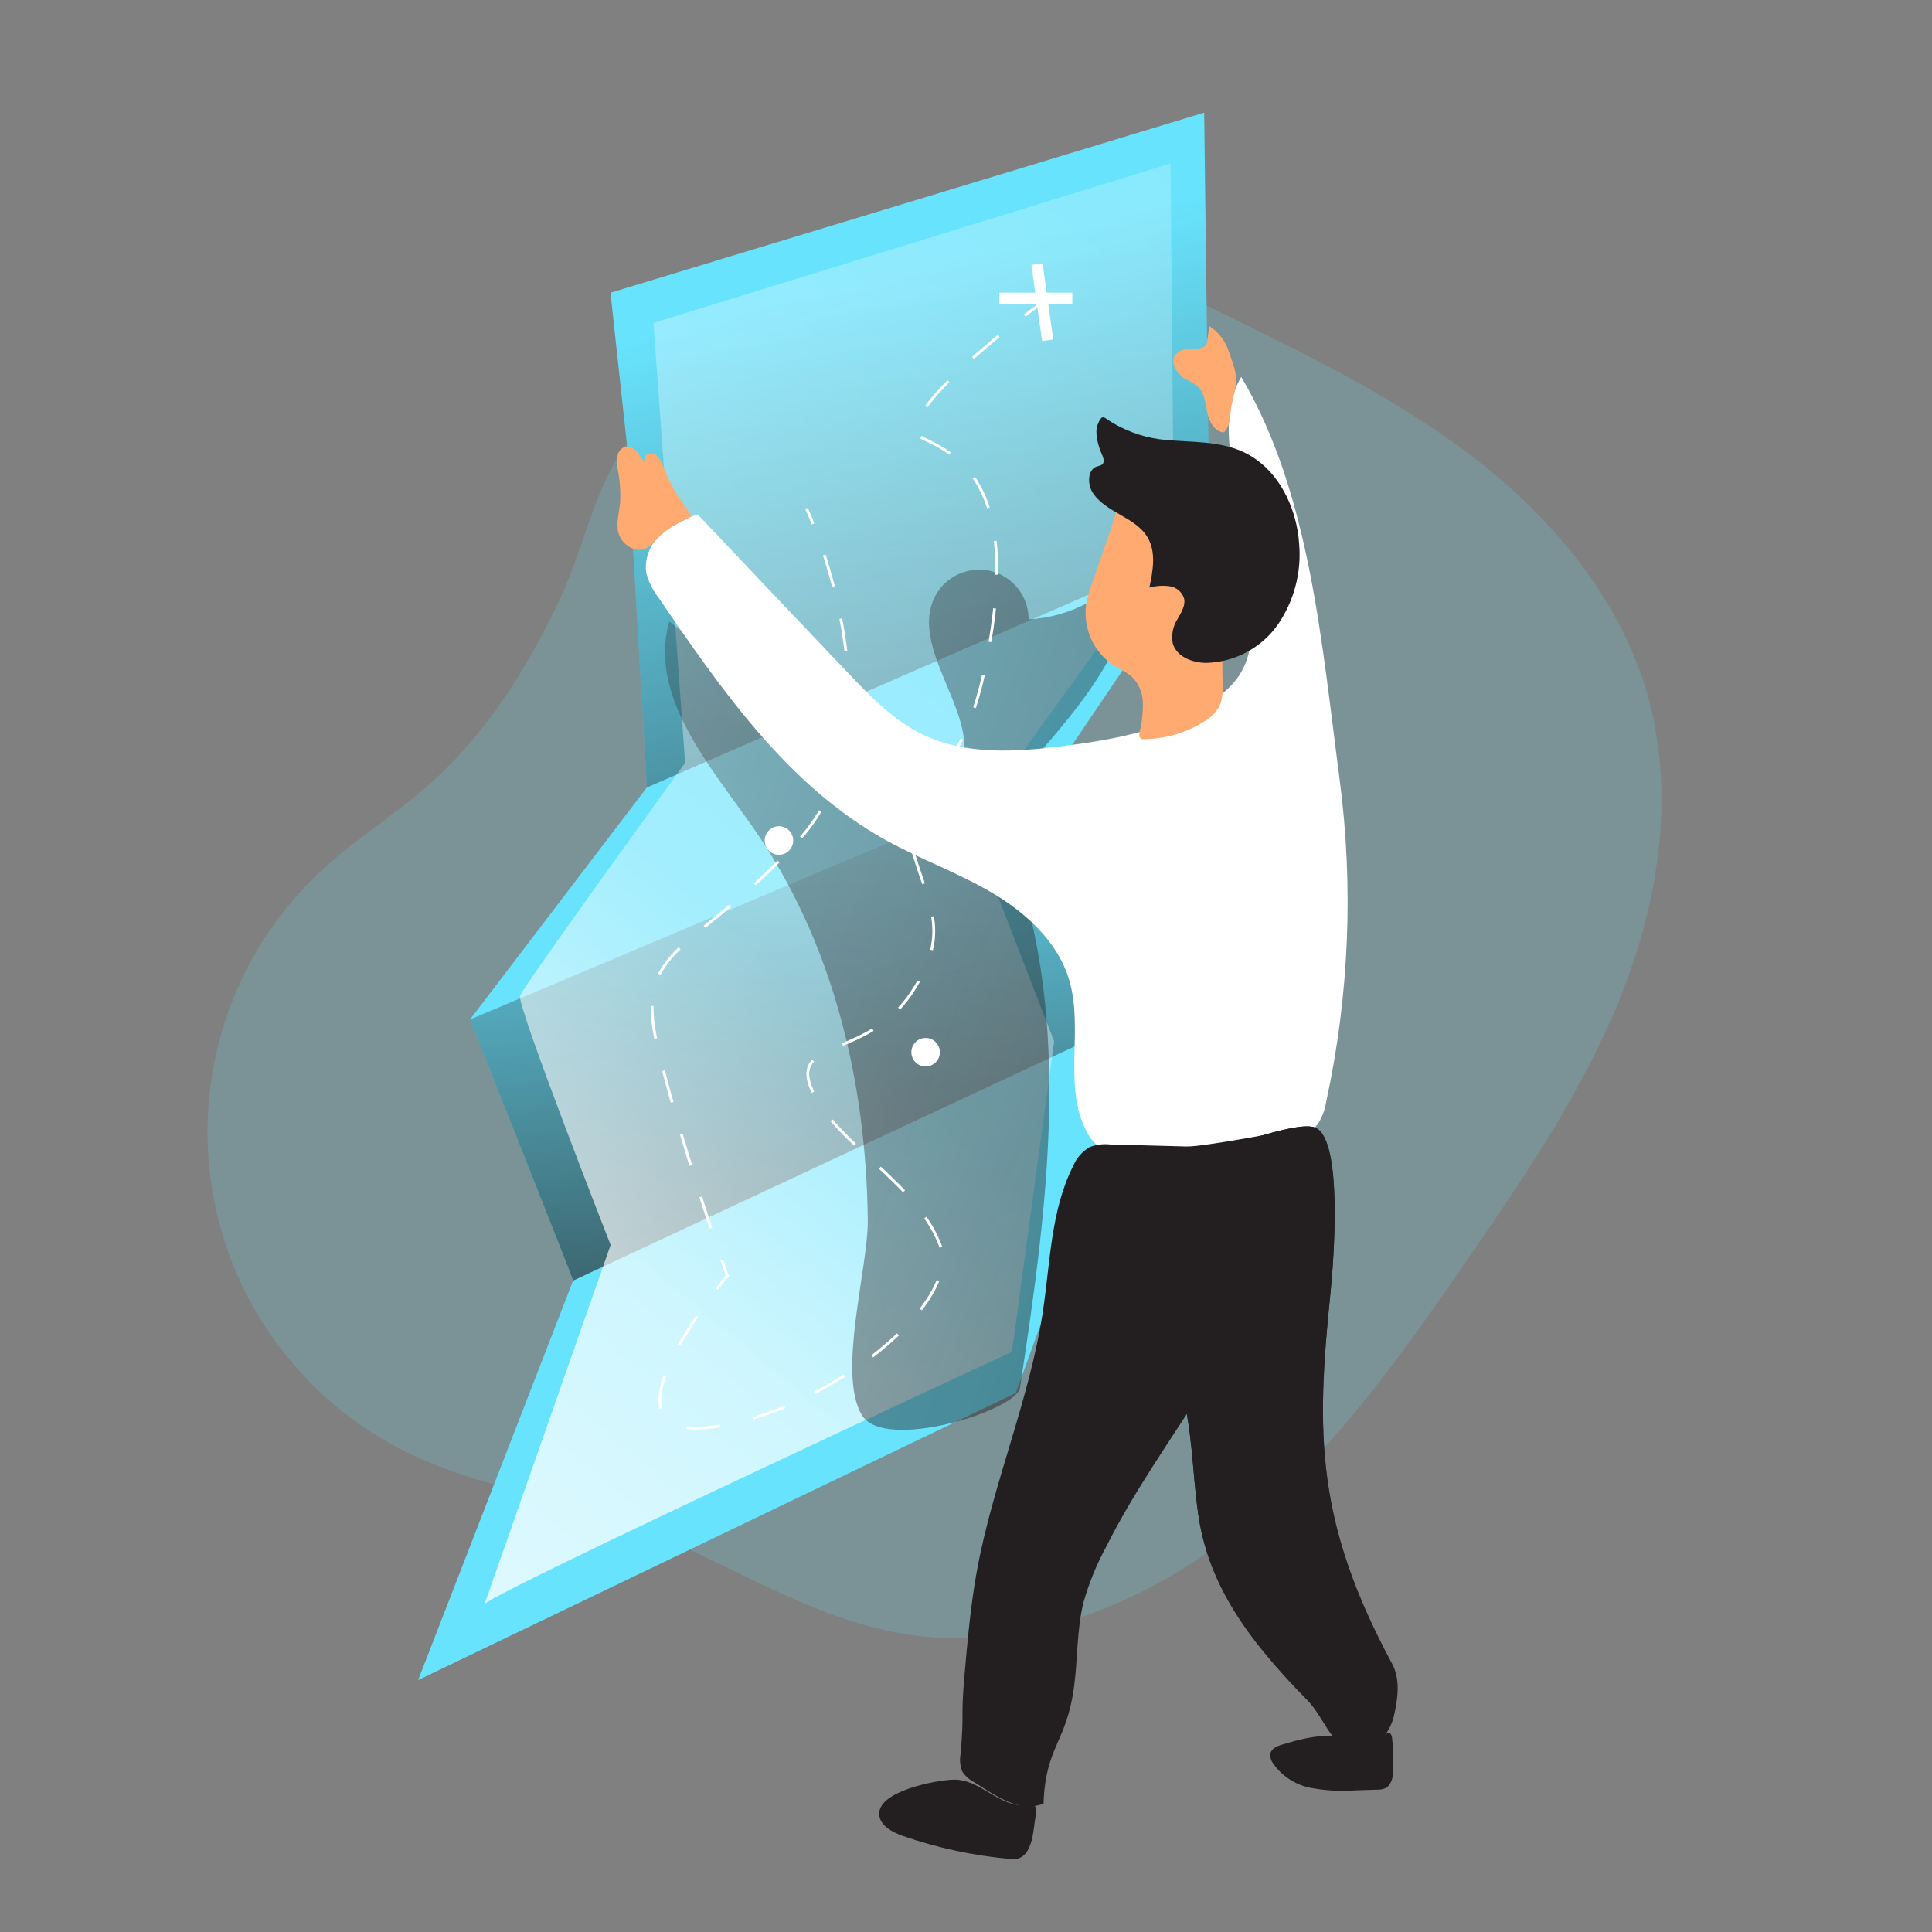 <?xml version="1.0" encoding="UTF-8"?><svg id="_0098_open_map" xmlns="http://www.w3.org/2000/svg" xmlns:xlink="http://www.w3.org/1999/xlink" viewBox="0 0 500 500"><rect x="0" y="0" width="500" height="500" fill="#808080" stroke="none"/><defs><style>.cls-1{fill:url(#linear-gradient);}.cls-1,.cls-2,.cls-3,.cls-4,.cls-5,.cls-6,.cls-7,.cls-8,.cls-9,.cls-10{stroke-width:0px;}.cls-2{isolation:isolate;opacity:.18;}.cls-2,.cls-10{fill:#68e3fd;}.cls-11,.cls-12,.cls-13,.cls-14{fill:none;stroke:#fff;stroke-miterlimit:10;}.cls-11,.cls-13,.cls-14{stroke-width:.73px;}.cls-12{stroke-width:2.92px;}.cls-3{fill:url(#linear-gradient-4);}.cls-4{fill:url(#linear-gradient-2);}.cls-5{fill:url(#linear-gradient-3);}.cls-6{fill:url(#linear-gradient-5);}.cls-13{stroke-dasharray:0 0 8.75 8.75;}.cls-7{fill:#231f20;}.cls-8{fill:#fff;}.cls-9{fill:#ffaa71;}.cls-14{stroke-dasharray:0 0 8.52 8.52;}</style><linearGradient id="linear-gradient" x1="706.88" y1="2652.21" x2="724.13" y2="2433.92" gradientTransform="translate(-506.4 2841.02) scale(1 -1)" gradientUnits="userSpaceOnUse"><stop offset="0" stop-color="#231f20" stop-opacity="0"/><stop offset="1" stop-color="#231f20"/></linearGradient><linearGradient id="linear-gradient-2" x1="699.04" y1="2778.16" x2="768.8" y2="2506.52" gradientTransform="translate(-471 2849.9) scale(1 -1)" xlink:href="#linear-gradient"/><linearGradient id="linear-gradient-3" x1="1021.72" y1="2984.44" x2="466.95" y2="2318.06" gradientTransform="translate(-506.4 2841.02) scale(1 -1)" gradientUnits="userSpaceOnUse"><stop offset=".02" stop-color="#fff" stop-opacity="0"/><stop offset=".58" stop-color="#fff" stop-opacity=".39"/><stop offset=".68" stop-color="#fff" stop-opacity=".68"/><stop offset="1" stop-color="#fff"/></linearGradient><linearGradient id="linear-gradient-4" x1="432.05" y1="2712.33" x2="1239.59" y2="2402.11" xlink:href="#linear-gradient"/><linearGradient id="linear-gradient-5" x1="893.35" y1="2457.03" x2="837.95" y2="2472.41" xlink:href="#linear-gradient"/></defs><path id="background" class="cls-2" d="M110.05,203.93c-8.36,7.23-17.81,13.13-26,20.55-37.81,34.27-40.69,92.71-6.42,130.52,7.99,8.81,17.6,16,28.31,21.17,17.58,8.49,37.37,11.2,55.75,17.82,24.49,8.85,46.62,24.64,72.31,28.88,30.64,5.06,62.1-7.5,86.34-26.93,24.23-19.43,42.41-45.2,60.02-70.79,15-21.78,29.96-43.93,39.59-68.56,9.63-24.64,13.64-52.31,6.17-77.68-7.09-24.02-24.02-44.32-43.76-59.75-19.75-15.43-42.5-26.55-65.04-37.62-16.71-8.19-33.99-16.53-52.64-17.32-32.41-1.34-75.33,23.71-98.28,45.75-11.67,11.2-14.47,29.87-21.14,44.24-8.57,18.56-19.62,36.19-35.2,49.7Z"/><g id="map"><polygon class="cls-10" points="148.34 331.37 108.21 434.8 262.89 360.51 299.07 260.62 148.34 331.37"/><path class="cls-10" d="M148.34,331.42c-.78-2.35-26.7-67.53-26.7-67.53l150.76-63.6,18.85,64.38-142.91,66.74Z"/><path class="cls-1" d="M148.34,331.42c-.78-2.35-26.7-67.53-26.7-67.53l150.76-63.6,18.85,64.38-142.91,66.74Z"/><polygon class="cls-10" points="167.42 203.78 121.64 263.84 272.41 200.25 313.09 140.18 167.42 203.78"/><polygon class="cls-10" points="162.3 115.47 157.99 75.76 311.64 29.15 312.38 88.34 313.09 140.18 167.42 203.78 162.3 115.47"/><polygon class="cls-4" points="162.3 115.47 157.99 75.76 311.64 29.15 312.38 88.34 313.09 140.18 167.42 203.78 162.3 115.47"/><path class="cls-5" d="M169.12,83.56l8.19,113.87s-41.89,57.78-42.73,60.3,23.45,64.47,23.45,64.47c0,0-33.51,95.5-32.66,92.99s136.52-65.34,136.52-65.34l10.92-80.36-21.78-56.13,52.78-72.89-.87-98.17-133.82,41.26Z"/><path class="cls-3" d="M194.84,214.1c-11.38-16.29-27.06-34.13-21.63-53.26,22.08,17.5,46.98,31.11,73.63,40.24,10.28-12.79-12.31-32.06-4.88-46.67,3.22-6.3,10.94-8.8,17.25-5.58,4.3,2.2,7,6.63,6.99,11.46,10.94-.58,21.04-6.06,27.51-14.9.67,22.11-16.51,40.06-31.11,56.68-1.91,2.17-3.88,4.56-4.16,7.43-.23,2.38.75,4.69,1.64,6.91,18.08,44.61,11.15,94.92,3.93,142.51,0,5.81-35.13,17.05-40.97,7.29-6.43-10.77,1.69-38.18,1.54-50.56-.42-35.79-9-71.98-29.74-101.56Z"/><path class="cls-11" d="M208.74,131.57s.67,1.45,1.68,4.02"/><path class="cls-14" d="M213.32,143.62c5.81,17.92,12.99,51.83-6.19,73.32-27.08,30.34-43.5,27.08-36.92,54.15,4.53,18.67,11.38,39.69,15.17,50.94"/><path class="cls-11" d="M186.8,326.05c.91,2.62,1.45,4.12,1.45,4.12,0,0-1.09,1.26-2.72,3.41"/><path class="cls-13" d="M180.4,340.66c-8.15,12.03-17.36,30,1.26,28.9,27.9-1.64,68.11-31.19,61.55-47.59-6.56-16.41-26.27-25.45-32.87-39.4-6.6-13.96,13.9-8.2,25.43-25.43,11.53-17.23,3.29-23.8-.82-41.85-4.11-18.05,12.31-2.53,20.53-45.14,8.22-42.61-5.75-51.7-16.43-56.62-7.8-3.6,11.62-20.38,22.61-29.14"/><path class="cls-11" d="M265.19,81.68c2.14-1.64,3.48-2.63,3.48-2.63"/><line class="cls-12" x1="268.37" y1="68.38" x2="271.14" y2="88.07"/><line class="cls-12" x1="258.62" y1="77.2" x2="277.51" y2="77.2"/><circle class="cls-8" cx="239.55" cy="272.31" r="3.69"/><circle class="cls-8" cx="201.59" cy="217.53" r="3.69"/></g><g id="character"><path class="cls-8" d="M180.58,133.13c-3.48,1.04-6.7,2.79-9.48,5.13-2.79,2.4-4.25,6.01-3.91,9.68.59,2.49,1.71,4.81,3.3,6.81,16.29,23.92,33.51,48.71,58.83,62.72,8.98,4.96,18.73,8.42,27.54,13.65s16.95,12.7,19.85,22.54c3.79,12.72-1.73,27.47,4.53,39.19.81,1.69,2.06,3.14,3.62,4.2,1.93.99,4.07,1.52,6.24,1.54,15.03,1.26,30.79,2.22,44.58-3.89,2.05-.76,3.87-2.03,5.3-3.69,1.16-1.78,1.92-3.79,2.24-5.89,5.96-27.47,7.13-55.76,3.45-83.63-4.61-34.72-7.58-73.82-25.45-103.95-5.49,9.38-2.72,21.15-.83,31.86,1.4,8.04,2.21,16.17,3.02,24.3.68,6.79,1.26,14.08-2.07,20.04-2.33,4.13-6.32,7.1-10.43,9.42-10.91,6.09-23.51,8.38-35.91,9.94-12.15,1.53-25.07,2.33-36.12-2.97-7.67-3.69-13.72-9.99-19.58-16.16-13.08-13.73-25.72-27.09-38.72-40.83Z"/><path class="cls-9" d="M282.59,151.05c-.64,1.7-1.14,3.46-1.48,5.25-.94,6.5,2.11,12.94,7.74,16.33,1.32.64,2.59,1.39,3.79,2.24,1.93,1.78,3.06,4.26,3.13,6.89.06,2.6-.23,5.19-.85,7.71-.13.63-.15,1.48.44,1.74.18.06.38.09.57.08,5.51-.02,10.91-1.58,15.59-4.5,1.49-.84,2.76-2.01,3.72-3.43,1.48-2.53,1.26-5.56,1.13-8.44-.23-7.58,1.07-15.17.59-22.75-.48-7.58-3.2-15.57-9.49-19.82-2.72-1.77-5.85-2.81-9.09-3-2.19-.16-6.71-.4-8.49,1.15-.97.86-1.26,3.1-1.68,4.27-.66,1.9-1.31,3.79-1.96,5.69l-3.65,10.59Z"/><path class="cls-7" d="M301.74,113.86c6.69.61,13.68.25,19.81,3.01,9.04,4.07,14.11,14.26,14.69,24.14.57,7.3-1.38,14.57-5.51,20.6-4.24,6.04-11.08,9.72-18.46,9.94-3.62,0-7.77-1.53-8.76-5.06-.41-2.19.04-4.46,1.26-6.32.9-1.63,2.06-3.38,1.69-5.2-.51-1.74-1.99-3.02-3.79-3.26-1.75-.22-3.52-.1-5.22.37.94-4.34,1.8-9.15-.44-12.98-3.17-5.41-11.14-6.45-14.36-11.83-1.26-2.21-1.15-5.79,1.26-6.56.47-.08.92-.25,1.33-.49.73-.66.29-1.83-.11-2.73-.86-1.91-1.91-5.46-1.07-7.58,1.26-3.17,1.64-1.73,4.06-.38,4.17,2.43,8.82,3.91,13.63,4.34Z"/><path class="cls-9" d="M171.69,120.9c-.28-.91-.71-1.76-1.26-2.53-.6-.76-1.58-1.12-2.53-.95-.84.24-1.32,1.12-1.08,1.96.03.1.07.2.12.29-.71-.78-1.36-1.63-1.92-2.53-.57-.93-1.55-1.54-2.64-1.63-1.25.13-2.27,1.05-2.53,2.28-.26,1.2-.26,2.43,0,3.63.59,2.88.8,5.83.63,8.77-.25,2.53-1.07,5.17-.44,7.66.76,3.1,4.44,5.44,7.29,4.02,1.08-.67,2.03-1.53,2.82-2.53,2.53-2.63,5.5-4.02,8.7-5.6-.66-2.01-2.68-4.07-3.79-5.98-1.28-2.2-2.41-4.5-3.36-6.86Z"/><path class="cls-9" d="M318.11,91.25c-.85-2.82-2.67-5.26-5.14-6.86l-.57,3.96c-.02.37-.14.72-.34,1.02-.17.22-.4.38-.66.48-1.26.42-2.59.6-3.92.53-1.34-.05-2.63.54-3.46,1.59-.57,1.21-.44,2.63.33,3.72.52.88,1.24,1.63,2.09,2.2,1.24.62,2.43,1.34,3.55,2.15,1.78,1.64,1.96,4.32,2.44,6.69s1.91,5.06,4.32,5.16c1.38-1.26,1.59-3.3,1.73-5.16.19-2.64,1.26-5.17,1.43-7.76s-1-5.42-1.79-7.71Z"/><path class="cls-7" d="M360.29,430.62c2.15,3.99,1.49,9.1.43,13.53-1.06,4.42-4.54,8.61-9.06,8.91-6.65.44-8.62-8.31-13.3-13.05-16.86-17.12-25.84-31.1-28.29-48.36-1.54-10.96-1.44-22.22-4.58-32.87-2.44-8.25-6.78-15.83-9.29-24.02-3.45-11.23-3.39-23.17-3.31-34.91,8.09-.84,16.15-1.97,24.17-3.38,4.72-.81,19.09-6.32,23.3-4.65,7.32,3.01,4.77,34.93,3.93,43.12-3.72,36.25-3.72,59.03,16,95.68Z"/><path class="cls-6" d="M360.29,430.62c2.15,3.99,1.49,9.1.43,13.53-1.06,4.42-4.54,8.61-9.06,8.91-6.65.44-8.62-8.31-13.3-13.05-16.86-17.12-25.84-31.1-28.29-48.36-1.54-10.96-1.44-22.22-4.58-32.87-2.44-8.25-6.78-15.83-9.29-24.02-3.45-11.23-3.39-23.17-3.31-34.91,8.09-.84,16.15-1.97,24.17-3.38,4.72-.81,19.09-6.32,23.3-4.65,7.32,3.01,4.77,34.93,3.93,43.12-3.72,36.25-3.72,59.03,16,95.68Z"/><path class="cls-7" d="M270.06,466.77c.56-15.17,5.95-15.42,7.94-30.53.94-7.15.66-14.5,2.39-21.49,1.43-5.05,3.42-9.93,5.93-14.54,14.73-29.31,37.56-51.95,44.12-84.1.86-4.22,2.93-22.17,3.21-23.55,0,0-22.29,4.26-26.55,4.15l-19.86-.53c-1.79-.19-3.59.05-5.27.7-1.91,1.13-3.4,2.85-4.25,4.9-5.79,11.5-5.9,24.88-7.82,37.61-3.44,22.87-12.93,44.43-17.09,67.19-1.63,9-2.43,18.13-3.22,27.23-.99,11.38,0,8.85-1.01,20.23-.27,1.5-.1,3.05.48,4.46.76,1.15,1.8,2.08,3.03,2.71,5.69,3.6,11.71,8.01,17.98,5.57Z"/><path class="cls-7" d="M227.54,469.21c-.13,3.06,3.24,4.93,6.13,5.93,8.88,3.09,18.1,5.08,27.46,5.93.67.09,1.35.09,2.02,0,2.89-.59,3.88-4.17,4.3-7.1l.68-4.87c.16-.58.05-1.19-.29-1.68-.44-.46-1.19-.35-1.83-.28-7.58.88-12.24-6.99-19.62-6.55-4.39.2-18.58,2.87-18.85,8.62Z"/><path class="cls-7" d="M331.76,451.51c-1.26.38-2.65.99-2.98,2.25-.12.89.11,1.8.64,2.53,2.28,3.32,5.78,5.62,9.73,6.4,3.92.74,7.93.96,11.91.64l5.32-.16c.88.04,1.75-.15,2.53-.57.99-.89,1.55-2.17,1.52-3.5.25-3.1.2-6.22-.16-9.3-.06-.48-.19-1.04-.63-1.26s-1.11.29-1.55.7c-3.65,3.3-8.68.56-12.78.08-4.36-.43-9.46.95-13.54,2.21Z"/></g></svg>